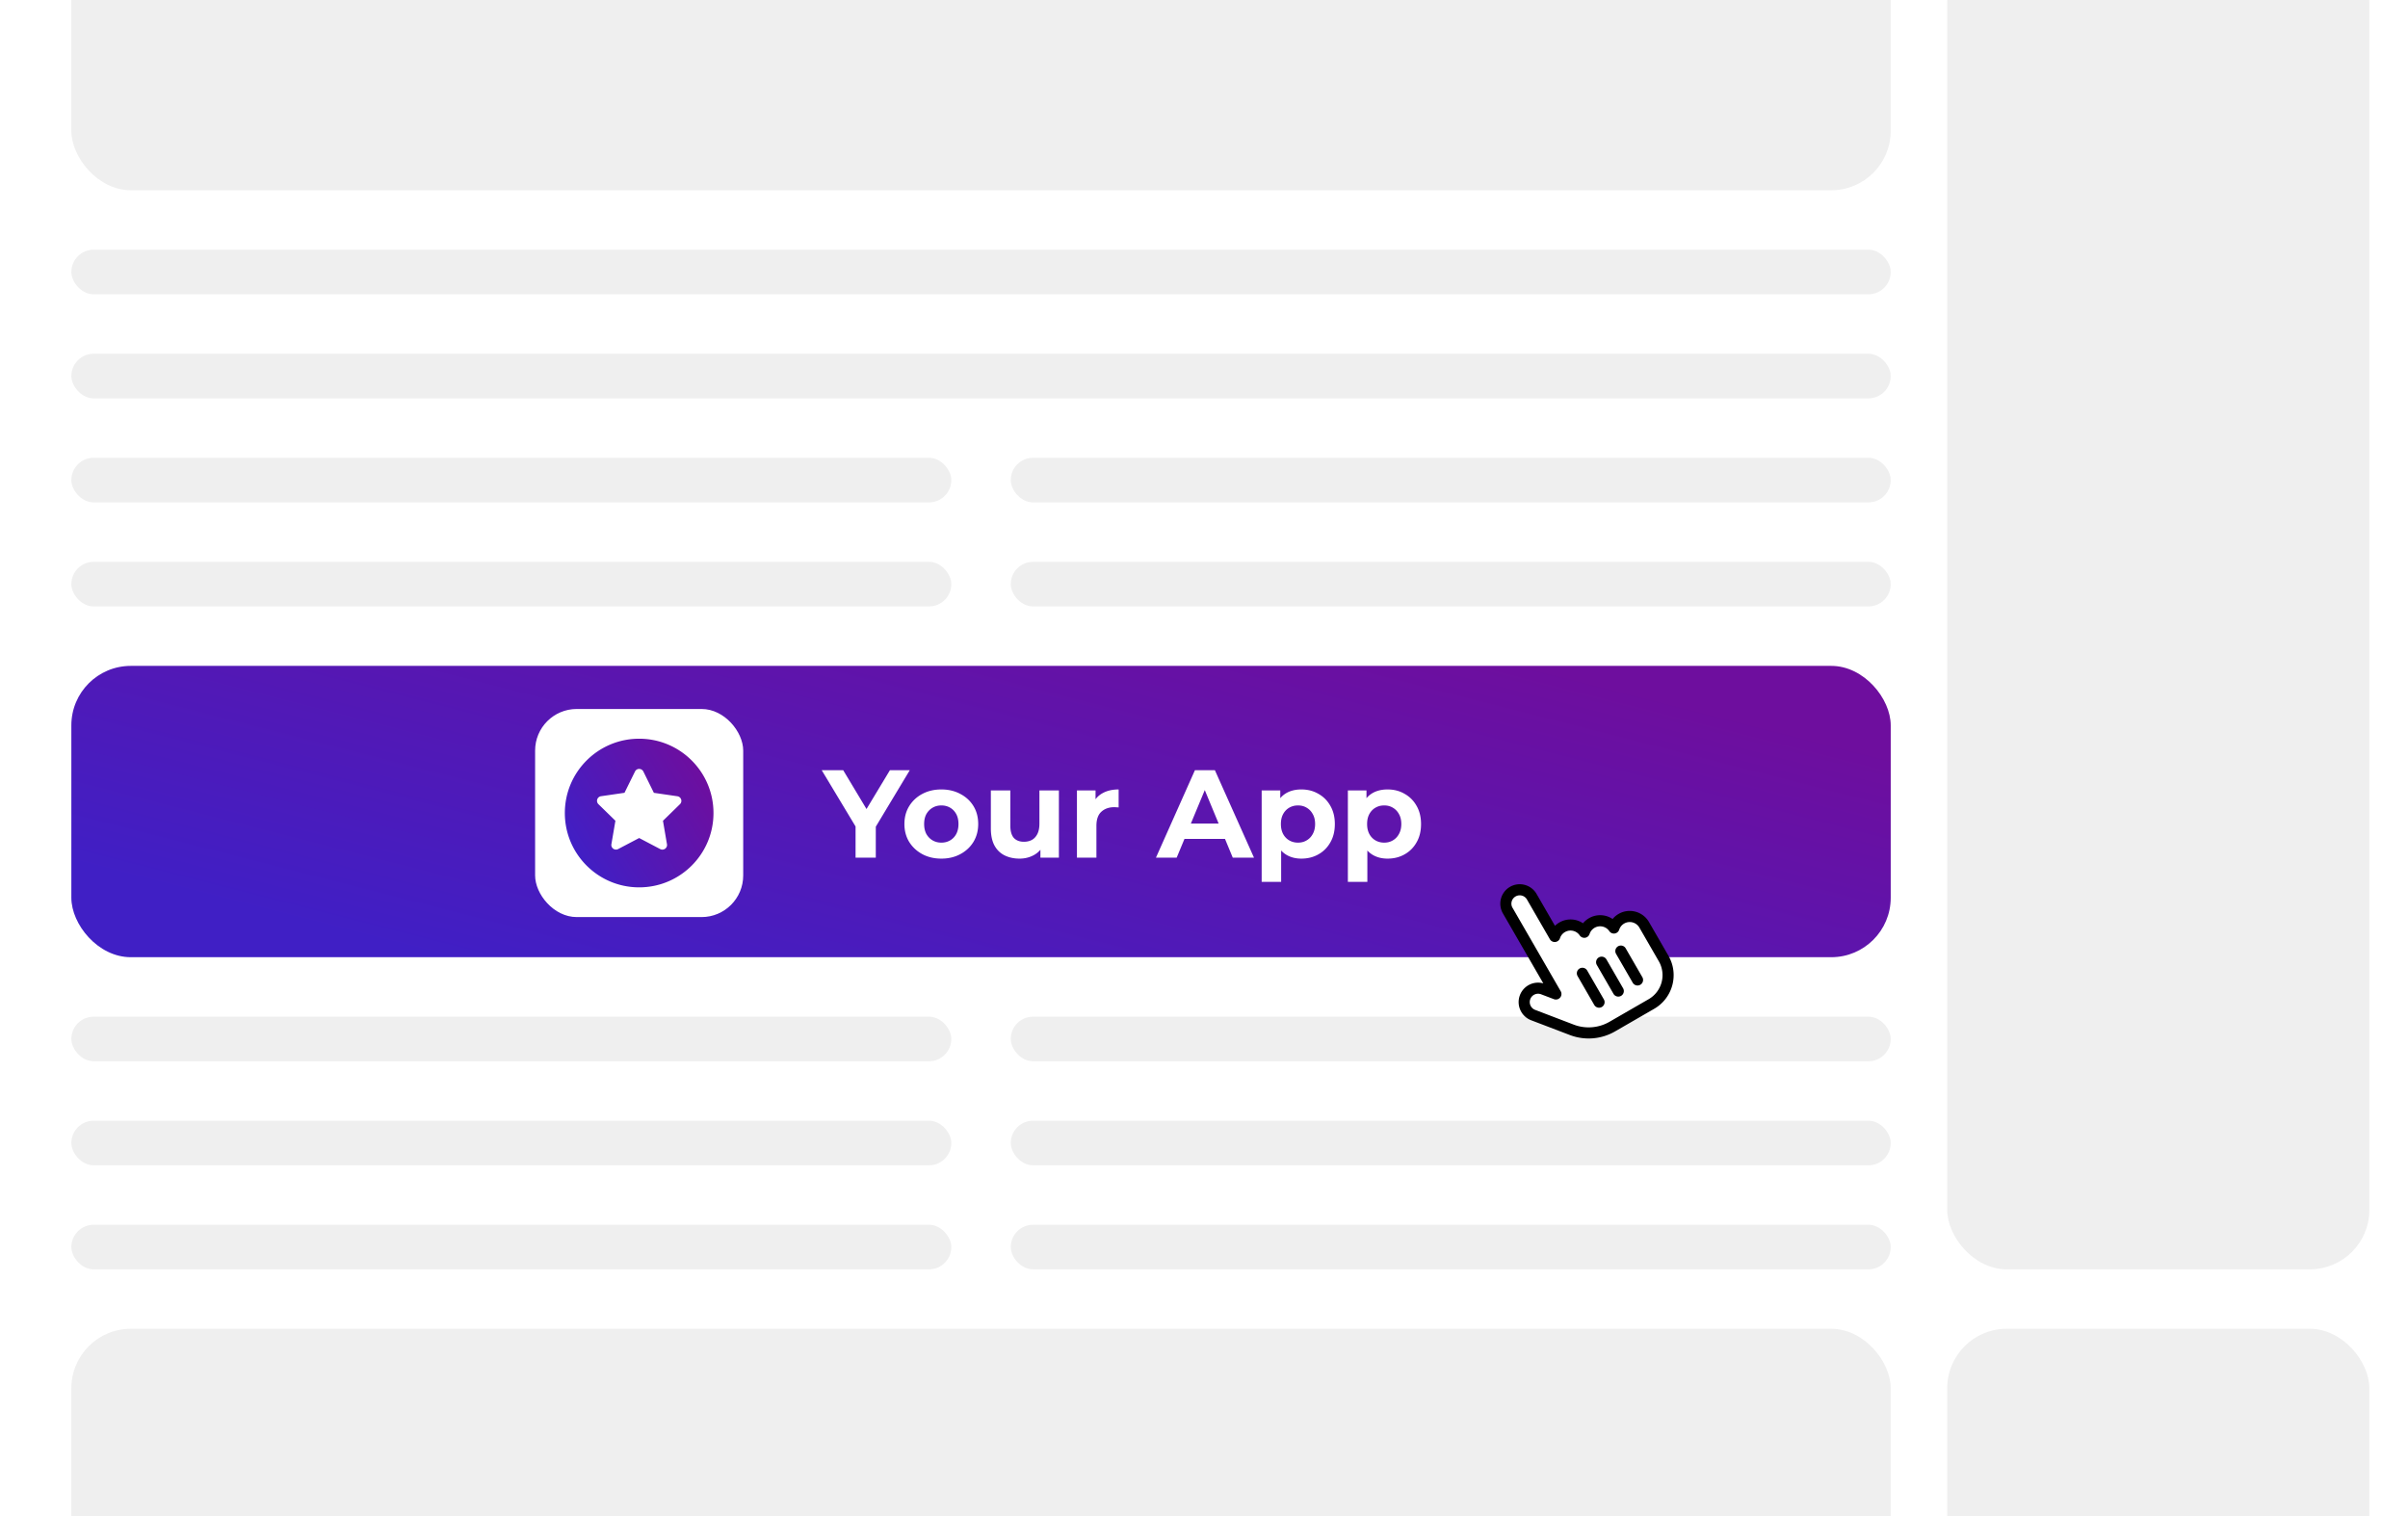 <svg xmlns="http://www.w3.org/2000/svg" width="810" height="510" fill="none">
  <rect width="100%" height="100%" fill="#808080" stroke="none"/>
  <g clip-path="url(#a)">
    <path fill="#fff" d="M0 0h810v510H0z"/>
    <rect width="142" height="446" x="655" y="-19" fill="#EFEFEF" rx="20"/>
    <rect width="142" height="122" x="655" y="447" fill="#EFEFEF" rx="20"/>
    <rect width="612" height="98" x="24" y="-34" fill="#EFEFEF" rx="20"/>
    <rect width="612" height="15" x="24" y="84" fill="#EFEFEF" rx="7.5"/>
    <rect width="612" height="15" x="24" y="119" fill="#EFEFEF" rx="7.5"/>
    <rect width="296" height="15" x="24" y="154" fill="#EFEFEF" rx="7.5"/>
    <rect width="296" height="15" x="340" y="154" fill="#EFEFEF" rx="7.5"/>
    <rect width="296" height="15" x="24" y="189" fill="#EFEFEF" rx="7.5"/>
    <rect width="296" height="15" x="340" y="189" fill="#EFEFEF" rx="7.5"/>
    <rect width="612" height="98" x="24" y="224" fill="url(#b)" rx="20"/>
    <path fill="#fff" d="M287.794 288.5v-12.012l1.554 4.116-12.936-21.504h7.224l9.912 16.506h-4.158l9.954-16.506h6.678l-12.936 21.504 1.512-4.116V288.5h-6.804Zm28.863.336c-2.408 0-4.55-.504-6.426-1.512-1.848-1.008-3.318-2.38-4.41-4.116-1.064-1.764-1.596-3.766-1.596-6.006 0-2.268.532-4.27 1.596-6.006a11.343 11.343 0 0 1 4.41-4.116c1.876-1.008 4.018-1.512 6.426-1.512 2.38 0 4.508.504 6.384 1.512 1.876.98 3.346 2.338 4.41 4.074 1.064 1.736 1.596 3.752 1.596 6.048 0 2.24-.532 4.242-1.596 6.006-1.064 1.736-2.534 3.108-4.41 4.116-1.876 1.008-4.004 1.512-6.384 1.512Zm0-5.376c1.092 0 2.072-.252 2.94-.756.868-.504 1.554-1.218 2.058-2.142.504-.952.756-2.072.756-3.36 0-1.316-.252-2.436-.756-3.36-.504-.924-1.19-1.638-2.058-2.142-.868-.504-1.848-.756-2.94-.756-1.092 0-2.072.252-2.94.756-.868.504-1.568 1.218-2.1 2.142-.504.924-.756 2.044-.756 3.36 0 1.288.252 2.408.756 3.36.532.924 1.232 1.638 2.1 2.142.868.504 1.848.756 2.94.756Zm26.303 5.376c-1.876 0-3.556-.364-5.04-1.092-1.456-.728-2.59-1.834-3.402-3.318-.812-1.512-1.218-3.43-1.218-5.754v-12.768h6.552v11.802c0 1.876.392 3.262 1.176 4.158.812.868 1.946 1.302 3.402 1.302 1.008 0 1.904-.21 2.688-.63.784-.448 1.4-1.12 1.848-2.016.448-.924.672-2.072.672-3.444v-11.172h6.552V288.5h-6.216v-6.216l1.134 1.806c-.756 1.568-1.876 2.758-3.36 3.57-1.456.784-3.052 1.176-4.788 1.176Zm19.3-.336v-22.596h6.258v6.384l-.882-1.848c.672-1.596 1.75-2.8 3.234-3.612 1.484-.84 3.29-1.26 5.418-1.26v6.048a7.67 7.67 0 0 0-.756-.042 5.763 5.763 0 0 0-.714-.042c-1.792 0-3.248.518-4.368 1.554-1.092 1.008-1.638 2.59-1.638 4.746V288.5h-6.552Zm26.581 0 13.104-29.4h6.72l13.146 29.4h-7.14l-10.752-25.956h2.688L395.813 288.5h-6.972Zm6.552-6.3 1.806-5.166h15.12l1.848 5.166h-18.774Zm42.362 6.636c-1.904 0-3.57-.42-4.998-1.26-1.428-.84-2.548-2.114-3.36-3.822-.784-1.736-1.176-3.92-1.176-6.552 0-2.66.378-4.844 1.134-6.552.756-1.708 1.848-2.982 3.276-3.822 1.428-.84 3.136-1.26 5.124-1.26 2.128 0 4.032.49 5.712 1.47 1.708.952 3.052 2.296 4.032 4.032 1.008 1.736 1.512 3.78 1.512 6.132 0 2.38-.504 4.438-1.512 6.174-.98 1.736-2.324 3.08-4.032 4.032-1.68.952-3.584 1.428-5.712 1.428Zm-13.356 7.812v-30.744h6.258v4.62l-.126 6.72.42 6.678v12.726h-6.552Zm12.222-13.188c1.092 0 2.058-.252 2.898-.756.868-.504 1.554-1.218 2.058-2.142.532-.952.798-2.072.798-3.36 0-1.316-.266-2.436-.798-3.36-.504-.924-1.19-1.638-2.058-2.142-.84-.504-1.806-.756-2.898-.756s-2.072.252-2.94.756c-.868.504-1.554 1.218-2.058 2.142-.504.924-.756 2.044-.756 3.36 0 1.288.252 2.408.756 3.36.504.924 1.19 1.638 2.058 2.142.868.504 1.848.756 2.94.756Zm30.132 5.376c-1.904 0-3.57-.42-4.998-1.26-1.428-.84-2.548-2.114-3.36-3.822-.784-1.736-1.176-3.92-1.176-6.552 0-2.66.378-4.844 1.134-6.552.756-1.708 1.848-2.982 3.276-3.822 1.428-.84 3.136-1.26 5.124-1.26 2.128 0 4.032.49 5.712 1.47 1.708.952 3.052 2.296 4.032 4.032 1.008 1.736 1.512 3.78 1.512 6.132 0 2.38-.504 4.438-1.512 6.174-.98 1.736-2.324 3.08-4.032 4.032-1.68.952-3.584 1.428-5.712 1.428Zm-13.356 7.812v-30.744h6.258v4.62l-.126 6.72.42 6.678v12.726h-6.552Zm12.222-13.188c1.092 0 2.058-.252 2.898-.756.868-.504 1.554-1.218 2.058-2.142.532-.952.798-2.072.798-3.36 0-1.316-.266-2.436-.798-3.36-.504-.924-1.19-1.638-2.058-2.142-.84-.504-1.806-.756-2.898-.756s-2.072.252-2.94.756c-.868.504-1.554 1.218-2.058 2.142-.504.924-.756 2.044-.756 3.36 0 1.288.252 2.408.756 3.36.504.924 1.19 1.638 2.058 2.142.868.504 1.848.756 2.94.756Z"/>
    <rect width="70" height="70" x="180" y="238.5" fill="#fff" rx="14"/>
    <path fill="url(#c)" d="M240 273.5c0 13.809-11.191 25-25 25s-25-11.191-25-25 11.191-25 25-25 25 11.191 25 25Zm-25-14.844c-.596 0-1.143.342-1.396.869l-3.536 7.168-7.91 1.153a1.568 1.568 0 0 0-.869 2.666l5.723 5.586-1.348 7.881a1.543 1.543 0 0 0 .625 1.523c.488.342 1.123.4 1.641.117l7.07-3.711 7.08 3.721a1.576 1.576 0 0 0 1.65-.117 1.55 1.55 0 0 0 .625-1.524l-1.347-7.881 5.722-5.586c.43-.419.577-1.035.391-1.601a1.571 1.571 0 0 0-1.26-1.065l-7.91-1.152-3.535-7.168a1.558 1.558 0 0 0-1.396-.869l-.02-.01Z"/>
    <rect width="296" height="15" x="24" y="342" fill="#EFEFEF" rx="7.5"/>
    <rect width="296" height="15" x="340" y="342" fill="#EFEFEF" rx="7.5"/>
    <rect width="296" height="15" x="24" y="377" fill="#EFEFEF" rx="7.5"/>
    <rect width="296" height="15" x="340" y="377" fill="#EFEFEF" rx="7.5"/>
    <rect width="296" height="15" x="24" y="412" fill="#EFEFEF" rx="7.5"/>
    <rect width="296" height="15" x="340" y="412" fill="#EFEFEF" rx="7.5"/>
    <g clip-path="url(#d)">
      <path fill="#fff" fill-rule="evenodd" d="m505.656 303.222 6.931-4.221 9.435 15.493 7.491-4.562 2.256 3.704 7.72-4.701 1.623 2.665 2.799-1.704a6.493 6.493 0 0 1 8.922 2.168l8.48 13.924a6.493 6.493 0 0 1-2.168 8.922l-2.799 1.704.484.796-13.045 7.944-.839-1.378-4.391 2.674-.469-.768-2.397 1.46c-.442.394-.948.7-1.492.908l-.816.498-.145-.239a4.8 4.8 0 0 1-2.926-.449l-14.33-7.162a4.83 4.83 0 1 1 4.318-8.64l4.371 2.184-19.013-31.22Z" clip-rule="evenodd"/>
      <path fill="#000" d="M508.781 305.39a2.795 2.795 0 0 1 1.026-3.828 2.795 2.795 0 0 1 3.828 1.026l7.718 13.368a1.87 1.87 0 0 0 3.395-.356 3.694 3.694 0 0 1 1.68-2.062c1.699-.981 3.864-.478 4.949 1.12.406.588 1.1.902 1.811.802.71-.1 1.287-.595 1.513-1.278a3.738 3.738 0 0 1 6.633-.958 1.868 1.868 0 0 0 3.325-.477 3.738 3.738 0 0 1 6.789-.711l1.869 3.236.934 1.618 3.736 6.472a9.338 9.338 0 0 1-3.419 12.76l-6.472 3.736-1.618.934-5.086 2.937a14.026 14.026 0 0 1-12.001.956l-13.01-4.974a2.801 2.801 0 0 1-1.619-3.622 2.801 2.801 0 0 1 3.622-1.619l4.32 1.644a1.865 1.865 0 0 0 2.282-2.679l-16.195-28.051-.01.006Zm-.843-7.064a6.543 6.543 0 0 0-2.393 8.932l13.591 23.541a6.532 6.532 0 0 0-7.865 3.962c-1.288 3.373.398 7.158 3.771 8.447l13.005 4.963a17.772 17.772 0 0 0 15.213-1.206l5.087-2.937 1.618-.934 6.471-3.736c6.26-3.614 8.401-11.605 4.787-17.865l-3.736-6.471-.935-1.618-1.868-3.236c-2.061-3.57-6.638-4.796-10.208-2.735a7.475 7.475 0 0 0-2.032 1.712 7.483 7.483 0 0 0-7.926-.278 7.473 7.473 0 0 0-2.031 1.712 7.487 7.487 0 0 0-7.927-.277 7.594 7.594 0 0 0-1.501 1.136l-6.188-10.719a6.544 6.544 0 0 0-8.933-2.393Zm25.963 28.155a1.874 1.874 0 0 0-2.552-.684 1.873 1.873 0 0 0-.683 2.552l5.604 9.708a1.873 1.873 0 0 0 2.552.684 1.873 1.873 0 0 0 .684-2.552l-5.605-9.708Zm6.472-3.736a1.873 1.873 0 0 0-2.552-.684 1.874 1.874 0 0 0-.684 2.552l5.605 9.708a1.874 1.874 0 0 0 2.552.683 1.873 1.873 0 0 0 .684-2.552l-5.605-9.707Zm6.472-3.737a1.873 1.873 0 0 0-2.552-.683 1.873 1.873 0 0 0-.684 2.552l5.605 9.707a1.873 1.873 0 0 0 2.552.684 1.874 1.874 0 0 0 .684-2.552l-5.605-9.708Z"/>
    </g>
    <rect width="612" height="98" x="24" y="447" fill="#EFEFEF" rx="20"/>
  </g>
  <defs>
    <linearGradient id="b" x1="73.725" x2="120.081" y1="303.625" y2="122.187" gradientUnits="userSpaceOnUse">
      <stop stop-color="#401FC5"/>
      <stop offset="1" stop-color="#6E0E9E"/>
    </linearGradient>
    <linearGradient id="c" x1="194.062" x2="238.438" y1="289.125" y2="261.313" gradientUnits="userSpaceOnUse">
      <stop stop-color="#401FC5"/>
      <stop offset="1" stop-color="#6E0E9E"/>
    </linearGradient>
    <clipPath id="a">
      <path fill="#fff" d="M0 0h810v510H0z"/>
    </clipPath>
    <clipPath id="d">
      <path fill="#fff" d="m492.568 307.199 45.302-26.155 29.891 51.774-45.302 26.155z"/>
    </clipPath>
  </defs>
</svg>
